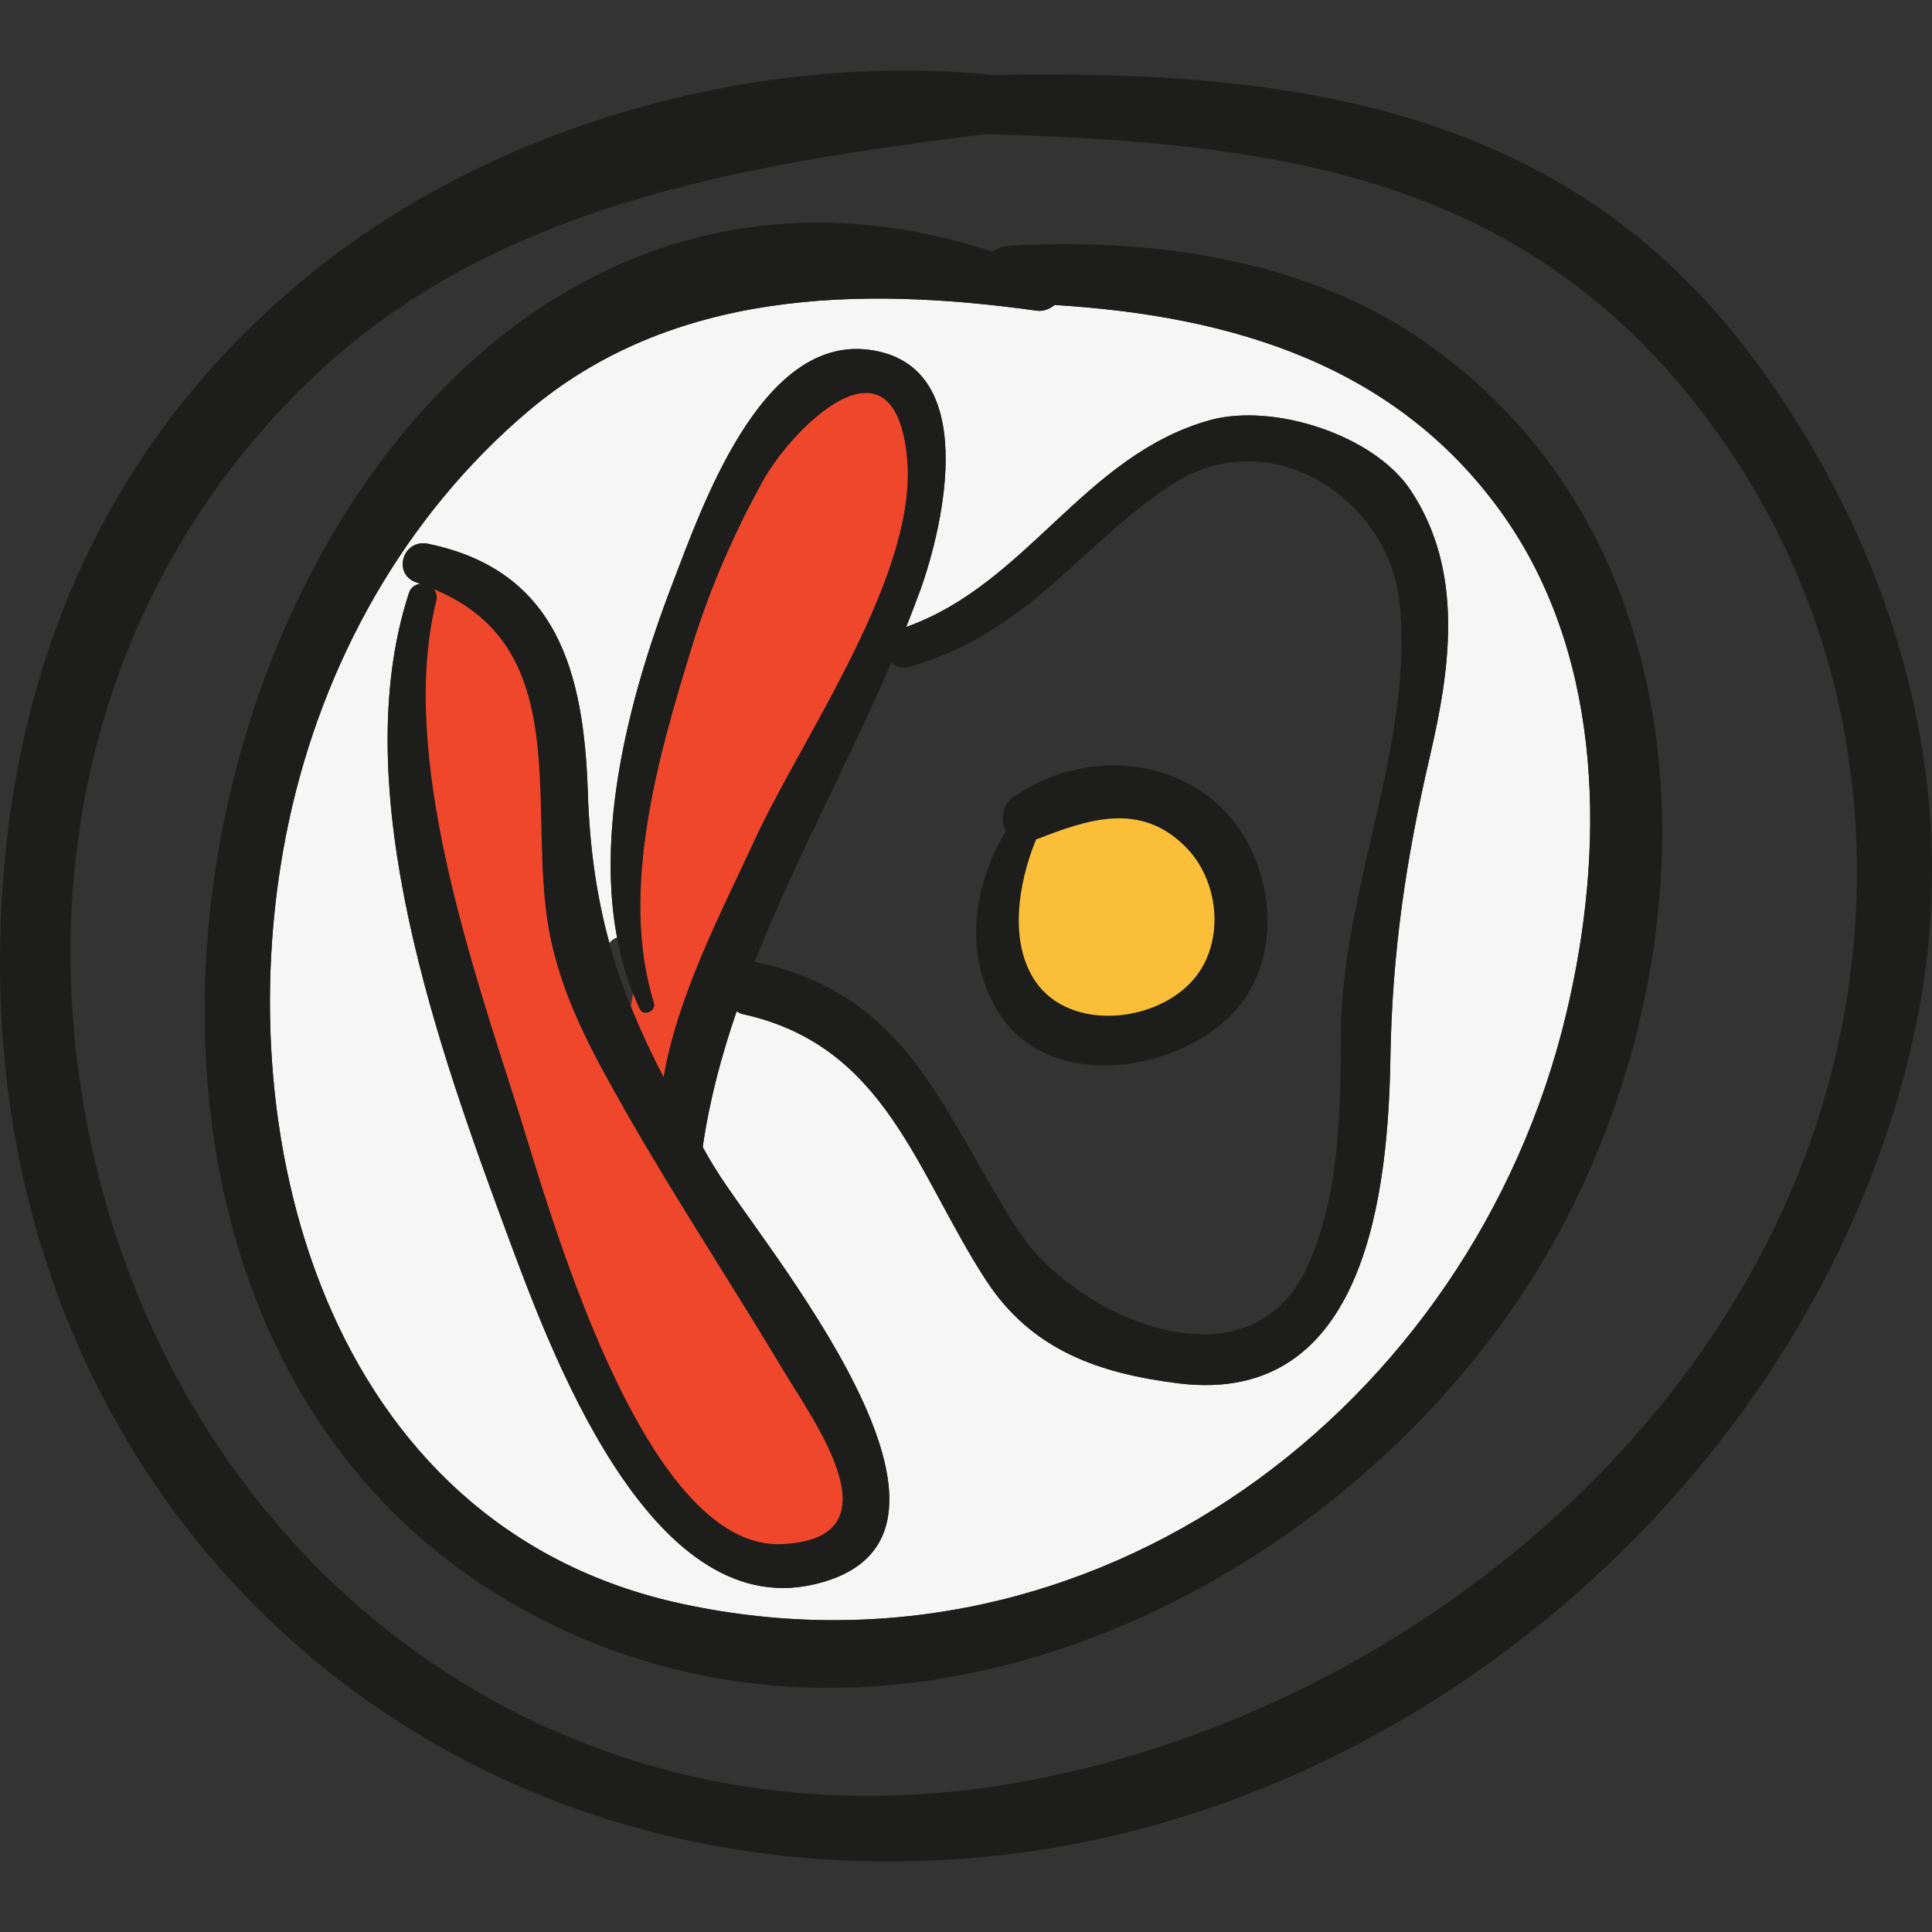 <?xml version="1.0" encoding="UTF-8"?> <svg xmlns="http://www.w3.org/2000/svg" xmlns:xlink="http://www.w3.org/1999/xlink" version="1.1" id="Layer_1" x="0px" y="0px" viewBox="0 0 500 500" style="enable-background:new 0 0 500 500;" xml:space="preserve"><rect x="0" y="0" width="500" height="500" fill="#333333" stroke="none"/> <style type="text/css"> .st0{fill:#1D1D1B;} .st1{fill:#EF472B;} .st2{fill:#F6F6F6;} .st3{fill:#FABE38;} </style> <g> <path class="st0" d="M455.2,94.69c34.95,48.14,52.58,107.2,41.51,166.27C475.28,375.1,370.68,470.53,252.78,480.75 C110.3,493.08-0.55,389.46,0,248.4c0.24-70.06,24.83-132.48,80.41-177.58c47.52-38.54,115.28-57.58,176.8-51.42 C334.86,17.92,406.57,27.59,455.2,94.69z M477.02,263.84c9.88-53.06-0.79-107.67-32.66-151.99 c-47.76-66.48-112.59-74.9-189.21-77.16c-62.86,7.96-127.93,18.18-175.3,64.06c-45.94,44.47-66.42,105.41-60.65,168.53 c11.54,125.77,117.42,218.54,248.04,193.34C366.01,441.58,458.36,364.57,477.02,263.84z"></path> <path class="st1" d="M234.68,117.55c-3.8-32.93-29.81-6.55-37.24,6.87c-7.59,13.73-13.84,28.09-18.42,43.07 c-8.62,27.93-18.82,63.12-9.8,92.07c0.63,2.11-2.69,3.59-3.64,1.56c-0.65-1.37-1.18-2.79-1.74-4.19c-0.18,1.19-0.35,2.38-0.55,3.56 c2.45,6.12,5.25,12.17,8.45,18.34c3.72-21.46,14.94-42.68,23.72-61.72C207.72,190.5,238.24,147.9,234.68,117.55z"></path> <path class="st2" d="M389.97,134.64c-27.52-40.03-70.92-52.9-117.02-55.71c-1.27,1.01-2.85,1.72-4.59,1.48 c-45.94-6.4-94.65-5.38-131.73,26.06c-32.02,27.15-53.06,65.15-61.83,105.88c-17.24,80.21,9.25,182.73,101.6,202.7 c106.74,23.09,204.55-50.79,228.9-152.53C415.35,220.7,415.27,171.62,389.97,134.64z M370.04,195.81 c-6.17,26.45-9.73,50.56-10.2,77.63c-0.55,34.1-5.93,90.58-54.79,84.58c-20.64-2.57-38.03-8.58-49.81-26.61 c-18.19-27.85-25.86-60.86-63.1-68.97c-0.63-0.16-1.03-0.47-1.5-0.7c-3.95,11.47-7.04,23.09-8.78,35.11 c1.03,1.87,2.06,3.67,3.24,5.54c11.31,18.8,77.25,95.89,25.46,107.67c-42.86,9.83-68.63-61.95-79.31-90.66 c-17.47-47.28-41.99-114.93-25.46-165.8c0.47-1.56,1.66-2.34,2.93-2.5c-0.24-0.08-0.47-0.23-0.79-0.31 c-6.48-2.03-3.8-11.39,2.85-10.06c33.68,6.94,40.33,33.71,41.35,64.29c0.47,14.73,2.37,27.31,5.59,39.03c0.5-0.69,1.19-1.19,2-1.42 c-5.67-30.05,4.09-64.93,14.32-91.61c7.43-19.27,22.61-63.74,50.45-60.55c29.73,3.43,19.61,45.8,13.68,62.26 c-1.19,3.2-2.37,6.32-3.64,9.52c31.39-11.16,45.94-44.39,78.59-53.52c16.45-4.53,42.54,3.82,52.03,18.26 C378.9,147.82,375.42,172.71,370.04,195.81z"></path> <path class="st0" d="M366.25,86.81c81.92,54.69,77.8,171.03,28.7,246.55c-53.85,82.86-170.16,136.07-263.69,80.83 C-25.7,321.58,72.43,5.12,256.9,65.12c1.03-0.78,2.29-1.33,3.95-1.48C296.19,61.37,336.2,66.76,366.25,86.81z M405.31,262.52 c10.04-41.82,9.96-90.9-15.34-127.88c-27.52-40.03-70.92-52.9-117.02-55.71c-1.27,1.01-2.85,1.72-4.59,1.48 c-45.94-6.4-94.65-5.38-131.73,26.06c-32.02,27.15-53.06,65.15-61.83,105.88c-17.24,80.21,9.25,182.73,101.6,202.7 C283.15,438.15,380.95,364.26,405.31,262.52z"></path> <path class="st0" d="M365.14,126.99c13.76,20.83,10.28,45.72,4.9,68.82c-6.17,26.45-9.73,50.56-10.2,77.63 c-0.55,34.1-5.93,90.58-54.79,84.58c-20.64-2.57-38.03-8.58-49.81-26.61c-18.19-27.85-25.86-60.86-63.1-68.97 c-0.63-0.16-1.03-0.47-1.5-0.7c-3.95,11.47-7.04,23.09-8.78,35.11c1.03,1.87,2.06,3.67,3.24,5.54 c11.31,18.8,77.25,95.89,25.46,107.67c-42.86,9.83-68.63-61.95-79.31-90.66c-17.47-47.28-41.99-114.93-25.46-165.8 c0.47-1.56,1.66-2.34,2.93-2.5c-0.24-0.08-0.47-0.23-0.79-0.31c-6.48-2.03-3.8-11.39,2.85-10.06 c33.68,6.94,40.33,33.71,41.35,64.29c0.95,29.88,7.75,50.95,19.61,73.81c3.72-21.46,14.94-42.68,23.72-61.72 c12.26-26.61,42.78-69.21,39.22-99.56c-3.8-32.93-29.81-6.55-37.24,6.87c-7.59,13.73-13.84,28.09-18.42,43.07 c-8.62,27.93-18.82,63.12-9.8,92.07c0.63,2.11-2.69,3.59-3.64,1.56c-15.73-33.24-3.95-77.71,8.46-110.09 c7.43-19.27,22.61-63.74,50.45-60.55c29.73,3.43,19.61,45.8,13.68,62.26c-1.19,3.2-2.37,6.32-3.64,9.52 c31.39-11.16,45.94-44.39,78.59-53.52C329.56,104.21,355.65,112.56,365.14,126.99z M347.03,266.89 c0.32-36.9,19.21-75.45,15.1-111.42c-3-26.45-33.37-46.58-58.75-30.12c-11.23,7.26-20,16.15-29.89,24.89 c-11.78,10.3-22.93,17.95-38.03,22.31c-2.06,0.62-3.64,0-4.74-1.17c-11.15,25.9-24.99,51.26-35.42,77.55c0.24,0.08,0.4,0,0.55,0.08 c40.01,8.74,47.84,39.09,67.84,69.67c14.39,22.08,60.09,42.76,75.04,8.27C346.96,308.08,346.88,287.02,347.03,266.89z M202.42,399.6c30.44-1.4,8.46-31.37,0.63-44.39c-13.28-22.24-27.59-43.93-40.48-66.4c-8.93-15.76-17.32-30.51-20.56-48.37 c-5.61-31.76,6.8-72.95-29.73-87.93c0.63,0.78,0.95,1.79,0.63,3.04c-9.88,39.79,9.41,94.56,21.35,132.33 C141.77,311.52,166.2,401.4,202.42,399.6z"></path> <path class="st0" d="M320.15,213.75c10.52,14.51,11.31,37.06-2.53,49.93c-15.34,14.28-46.89,18.49-59.38-1.95 c-8.93-14.59-6.48-32.38,2.06-46.58c-1.34-2.73-1.03-6.71,1.82-8.74C280.06,193.47,306.95,195.42,320.15,213.75z M309.4,252.84 c7.67-9.67,6.01-25.12-2.61-33.71c-11.7-11.7-25.06-7.18-38.66-1.87c-4.74,11.63-6.96,26.61-0.24,36.59 C276.9,267.28,299.99,264.7,309.4,252.84z"></path> <path class="st3" d="M306.79,219.14c8.62,8.58,10.28,24.03,2.61,33.71c-9.41,11.86-32.5,14.43-41.51,1.01 c-6.72-9.99-4.51-24.97,0.24-36.59C281.72,211.96,295.09,207.43,306.79,219.14z"></path> <path class="st1" d="M203.05,355.21c7.83,13.03,29.81,42.99-0.63,44.39c-36.21,1.79-60.65-88.09-68.16-111.73 c-11.94-37.76-31.23-92.54-21.35-132.33c0.32-1.25,0-2.26-0.63-3.04c36.53,14.98,24.12,56.18,29.73,87.93 c3.24,17.87,11.62,32.61,20.56,48.37C175.46,311.28,189.77,332.97,203.05,355.21z"></path> </g> </svg> 